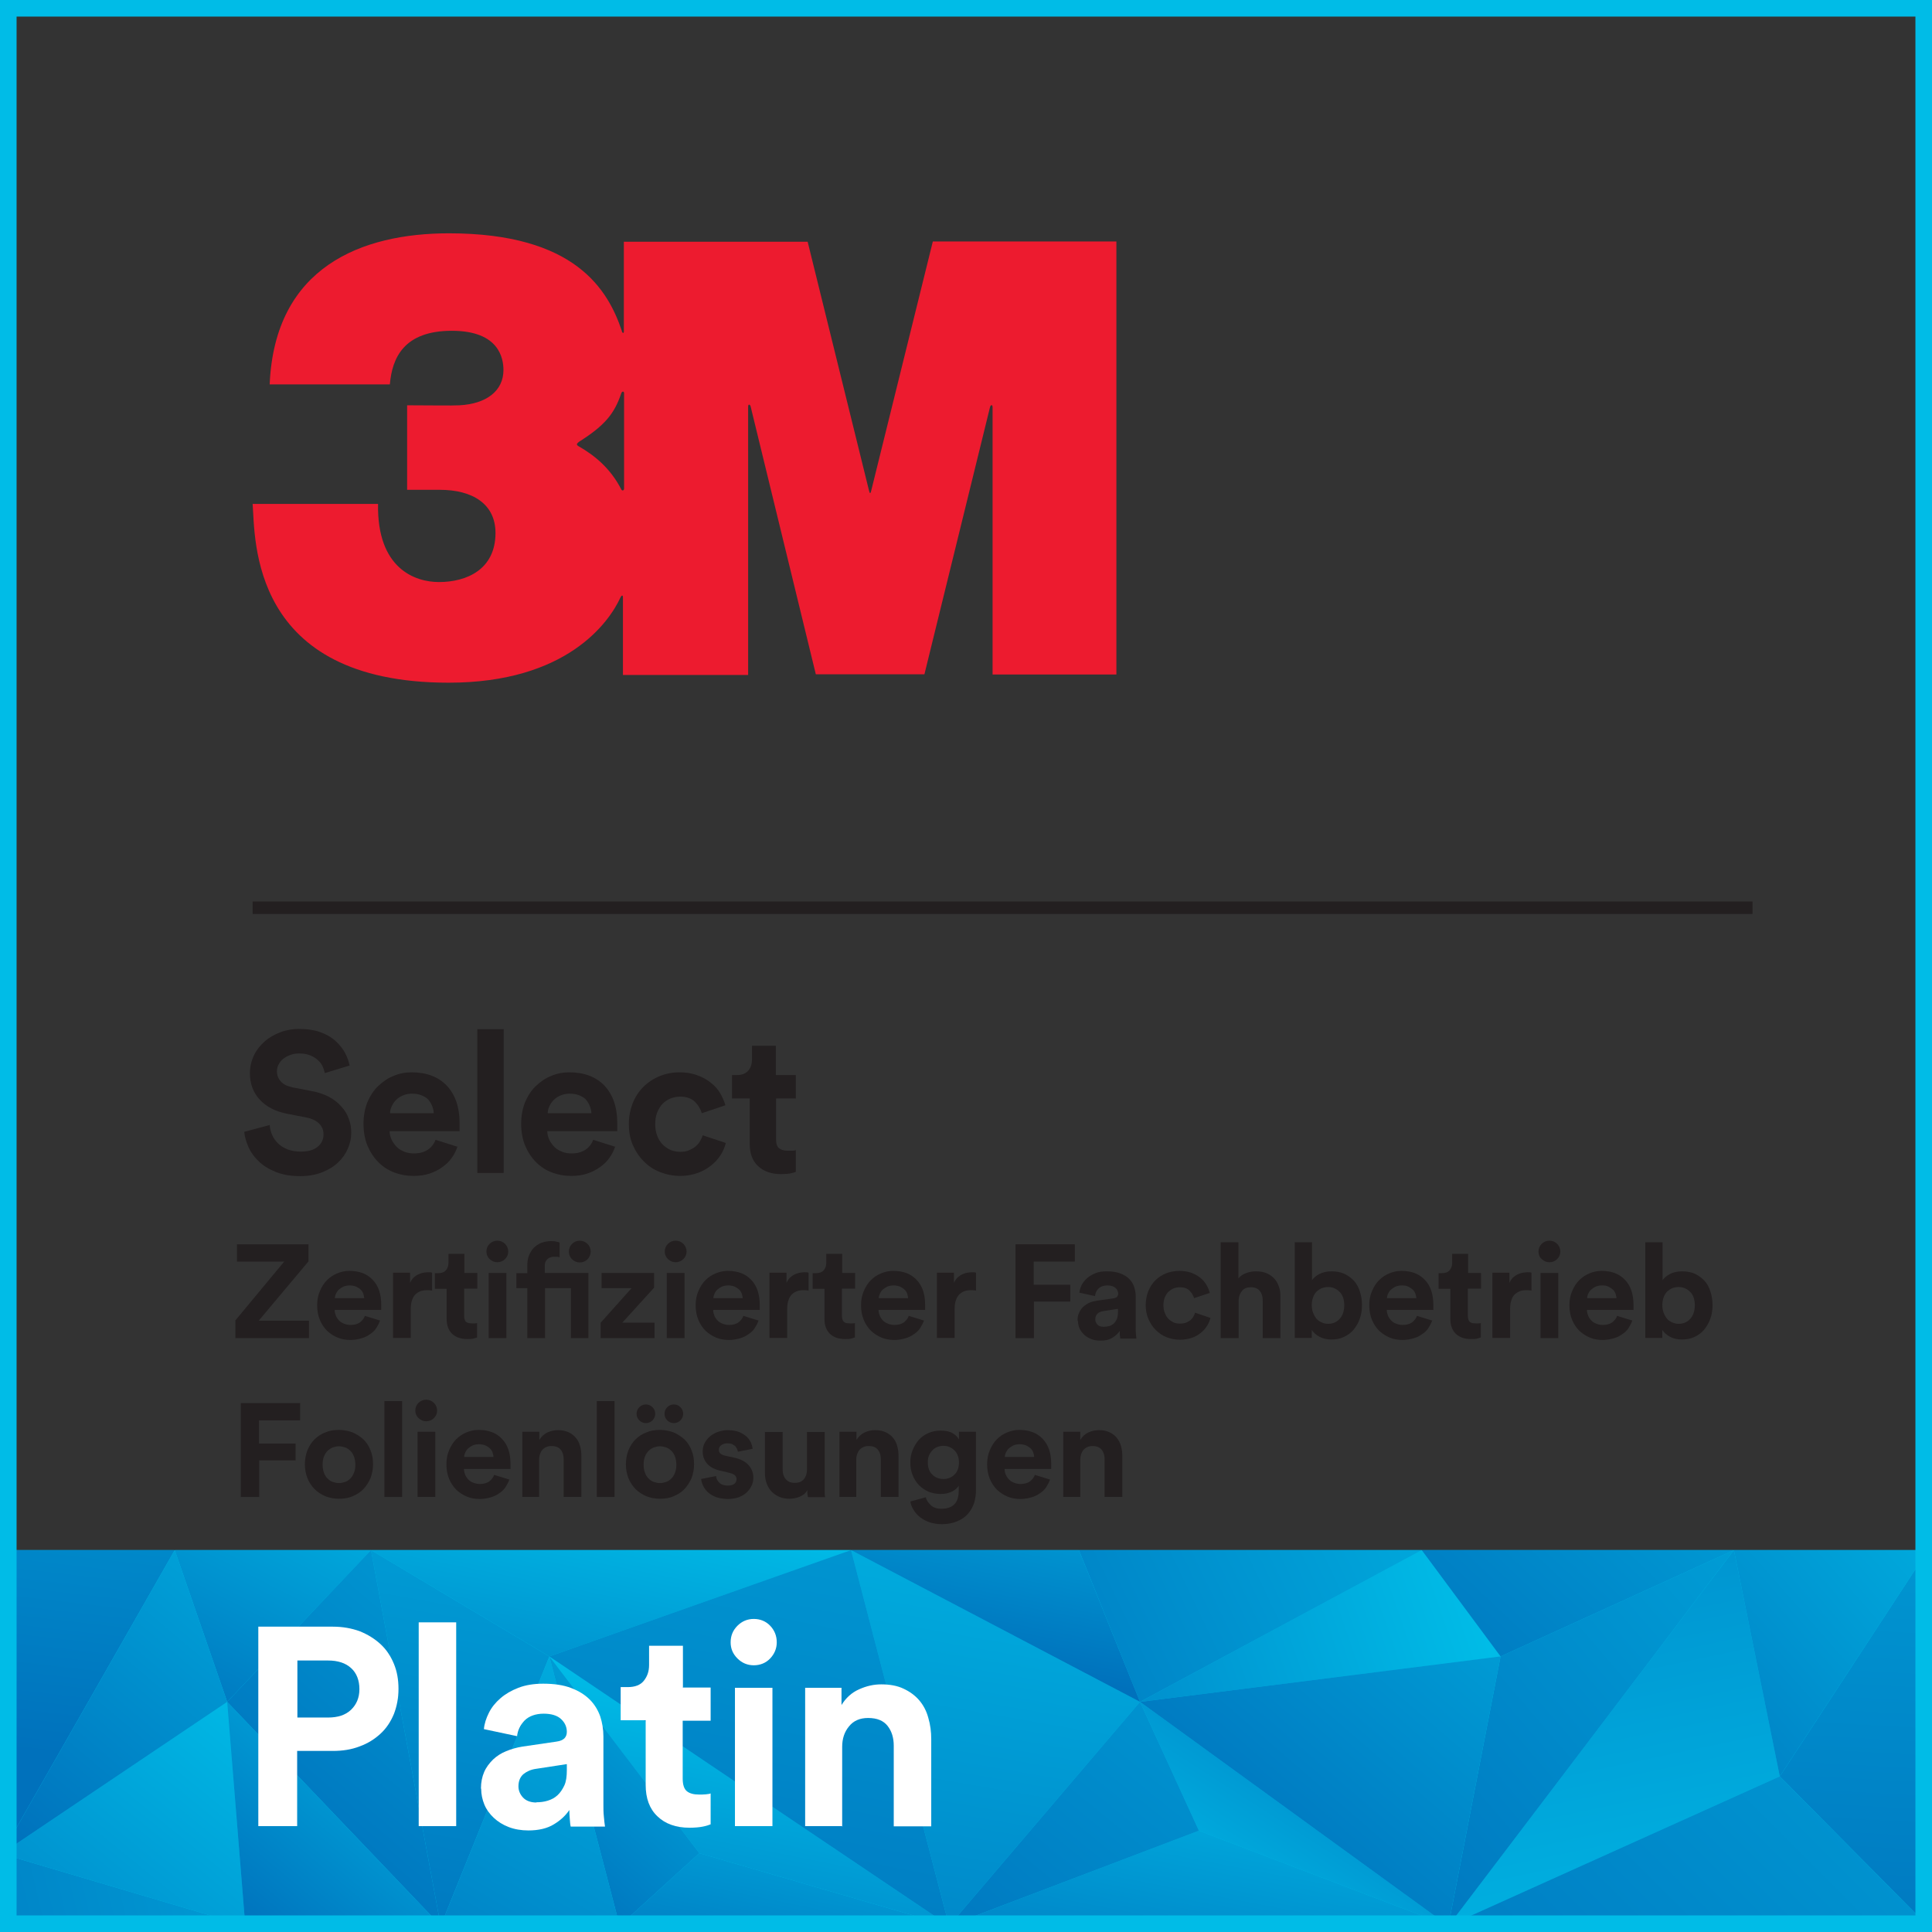 <?xml version="1.0" encoding="UTF-8"?>
<svg id="Ebene_2" xmlns="http://www.w3.org/2000/svg" xmlns:xlink="http://www.w3.org/1999/xlink" version="1.1" viewBox="0 0 85.04 85.04">
  <rect x="0" y="0" width="85.04" height="85.04" fill="#333333" stroke="none"/>
  <!-- Generator: Adobe Illustrator 29.2.1, SVG Export Plug-In . SVG Version: 2.1.0 Build 116)  -->
  <defs>
    <style>
      .st0 {
        fill: none;
      }

      .st1 {
        fill: #231f20;
      }

      .st2 {
        fill: #ed1b2f;
      }

      .st3 {
        clip-path: url(#clippath-17);
      }

      .st4 {
        clip-path: url(#clippath-19);
      }

      .st5 {
        clip-path: url(#clippath-11);
      }

      .st6 {
        clip-path: url(#clippath-16);
      }

      .st7 {
        clip-path: url(#clippath-18);
      }

      .st8 {
        clip-path: url(#clippath-10);
      }

      .st9 {
        clip-path: url(#clippath-15);
      }

      .st10 {
        clip-path: url(#clippath-13);
      }

      .st11 {
        clip-path: url(#clippath-14);
      }

      .st12 {
        clip-path: url(#clippath-12);
      }

      .st13 {
        clip-path: url(#clippath-27);
      }

      .st14 {
        clip-path: url(#clippath-26);
      }

      .st15 {
        clip-path: url(#clippath-28);
      }

      .st16 {
        clip-path: url(#clippath-20);
      }

      .st17 {
        clip-path: url(#clippath-21);
      }

      .st18 {
        clip-path: url(#clippath-22);
      }

      .st19 {
        clip-path: url(#clippath-23);
      }

      .st20 {
        clip-path: url(#clippath-24);
      }

      .st21 {
        clip-path: url(#clippath-25);
      }

      .st22 {
        clip-path: url(#clippath-1);
      }

      .st23 {
        clip-path: url(#clippath-3);
      }

      .st24 {
        clip-path: url(#clippath-4);
      }

      .st25 {
        clip-path: url(#clippath-2);
      }

      .st26 {
        clip-path: url(#clippath-7);
      }

      .st27 {
        clip-path: url(#clippath-6);
      }

      .st28 {
        clip-path: url(#clippath-9);
      }

      .st29 {
        clip-path: url(#clippath-8);
      }

      .st30 {
        clip-path: url(#clippath-5);
      }

      .st31 {
        fill: #fff;
      }

      .st32 {
        fill: url(#Unbenannter_Verlauf_2914);
      }

      .st33 {
        fill: url(#Unbenannter_Verlauf_2916);
      }

      .st34 {
        fill: url(#Unbenannter_Verlauf_2919);
      }

      .st35 {
        fill: url(#Unbenannter_Verlauf_2912);
      }

      .st36 {
        fill: url(#Unbenannter_Verlauf_2913);
      }

      .st37 {
        fill: url(#Unbenannter_Verlauf_2918);
      }

      .st38 {
        fill: url(#Unbenannter_Verlauf_2917);
      }

      .st39 {
        fill: url(#Unbenannter_Verlauf_2915);
      }

      .st40 {
        fill: url(#Unbenannter_Verlauf_2911);
      }

      .st41 {
        fill: url(#Unbenannter_Verlauf_2923);
      }

      .st42 {
        fill: url(#Unbenannter_Verlauf_2925);
      }

      .st43 {
        fill: url(#Unbenannter_Verlauf_2926);
      }

      .st44 {
        fill: url(#Unbenannter_Verlauf_2924);
      }

      .st45 {
        fill: url(#Unbenannter_Verlauf_2922);
      }

      .st46 {
        fill: url(#Unbenannter_Verlauf_2920);
      }

      .st47 {
        fill: url(#Unbenannter_Verlauf_2927);
      }

      .st48 {
        fill: url(#Unbenannter_Verlauf_2928);
      }

      .st49 {
        fill: url(#Unbenannter_Verlauf_2921);
      }

      .st50 {
        fill: url(#Unbenannter_Verlauf_2910);
      }

      .st51 {
        fill: #00bce7;
      }

      .st52 {
        fill: url(#Unbenannter_Verlauf_293);
      }

      .st53 {
        fill: url(#Unbenannter_Verlauf_292);
      }

      .st54 {
        fill: url(#Unbenannter_Verlauf_295);
      }

      .st55 {
        fill: url(#Unbenannter_Verlauf_294);
      }

      .st56 {
        fill: url(#Unbenannter_Verlauf_297);
      }

      .st57 {
        fill: url(#Unbenannter_Verlauf_296);
      }

      .st58 {
        fill: url(#Unbenannter_Verlauf_298);
      }

      .st59 {
        fill: url(#Unbenannter_Verlauf_291);
      }

      .st60 {
        fill: url(#Unbenannter_Verlauf_299);
      }

      .st61 {
        fill: url(#Unbenannter_Verlauf_29);
      }

      .st62 {
        clip-path: url(#clippath);
      }
    </style>
    <clipPath id="clippath">
      <polygon class="st0" points=".36 84.67 10.47 84.67 .36 81.68 .36 84.67"/>
    </clipPath>
    <linearGradient id="Unbenannter_Verlauf_29" data-name="Unbenannter Verlauf 29" x1="429.26" y1="504.25" x2="429.63" y2="504.25" gradientTransform="translate(-45447.82 53458.36) scale(105.85 -105.85)" gradientUnits="userSpaceOnUse">
      <stop offset="0" stop-color="#0071bc"/>
      <stop offset="1" stop-color="#00bce7"/>
    </linearGradient>
    <clipPath id="clippath-1">
      <polygon class="st0" points=".36 68.23 .36 81.09 7.69 68.23 .36 68.23"/>
    </clipPath>
    <linearGradient id="Unbenannter_Verlauf_291" data-name="Unbenannter Verlauf 29" x1="436.34" y1="505.31" x2="436.7" y2="505.31" gradientTransform="translate(-36664.37 42533.96) scale(84.03 -84.03)" xlink:href="#Unbenannter_Verlauf_29"/>
    <clipPath id="clippath-2">
      <polygon class="st0" points=".36 81.4 .36 81.68 10.47 84.67 10.79 84.67 10 74.91 .36 81.4"/>
    </clipPath>
    <linearGradient id="Unbenannter_Verlauf_292" data-name="Unbenannter Verlauf 29" x1="433.28" y1="508.91" x2="433.64" y2="508.91" gradientTransform="translate(-27947.73 32893.92) scale(64.48 -64.48)" xlink:href="#Unbenannter_Verlauf_29"/>
    <clipPath id="clippath-3">
      <polygon class="st0" points="7.69 68.23 10 74.91 16.33 68.23 7.69 68.23"/>
    </clipPath>
    <linearGradient id="Unbenannter_Verlauf_293" data-name="Unbenannter Verlauf 29" x1="435.83" y1="513.22" x2="436.19" y2="513.22" gradientTransform="translate(-18394.77 21738.97) scale(42.22 -42.22)" xlink:href="#Unbenannter_Verlauf_29"/>
    <clipPath id="clippath-4">
      <polygon class="st0" points="50.18 74.91 66.05 72.91 62.58 68.23 50.18 74.91"/>
    </clipPath>
    <linearGradient id="Unbenannter_Verlauf_294" data-name="Unbenannter Verlauf 29" x1="427.31" y1="507.05" x2="427.67" y2="507.05" gradientTransform="translate(-30752.7 36610.89) scale(72.06 -72.06)" xlink:href="#Unbenannter_Verlauf_29"/>
    <clipPath id="clippath-5">
      <polygon class="st0" points="78.34 78.19 84.68 84.59 84.68 68.51 78.34 78.19"/>
    </clipPath>
    <linearGradient id="Unbenannter_Verlauf_295" data-name="Unbenannter Verlauf 29" x1="435.45" y1="504.43" x2="435.81" y2="504.43" gradientTransform="translate(-53008.99 61564.02) scale(121.89 -121.89)" xlink:href="#Unbenannter_Verlauf_29"/>
    <clipPath id="clippath-6">
      <polygon class="st0" points="63.83 84.67 63.97 84.67 78.34 78.19 76.32 68.23 63.83 84.67"/>
    </clipPath>
    <linearGradient id="Unbenannter_Verlauf_296" data-name="Unbenannter Verlauf 29" x1="428.3" y1="495.54" x2="428.66" y2="495.54" gradientTransform="translate(-56750.96 -49063.72) rotate(90) scale(114.67 -114.67)" xlink:href="#Unbenannter_Verlauf_29"/>
    <clipPath id="clippath-7">
      <polygon class="st0" points="66.05 72.91 63.77 84.67 63.83 84.67 76.32 68.23 66.05 72.91"/>
    </clipPath>
    <linearGradient id="Unbenannter_Verlauf_297" data-name="Unbenannter Verlauf 29" x1="431.18" y1="505.16" x2="431.54" y2="505.16" gradientTransform="translate(-50871.52 59739.49) scale(118.11 -118.11)" xlink:href="#Unbenannter_Verlauf_29"/>
    <clipPath id="clippath-8">
      <polygon class="st0" points="62.58 68.23 66.05 72.91 76.32 68.23 62.58 68.23"/>
    </clipPath>
    <linearGradient id="Unbenannter_Verlauf_298" data-name="Unbenannter Verlauf 29" x1="431.33" y1="507.22" x2="431.69" y2="507.22" gradientTransform="translate(-37370.95 44086.75) scale(86.78 -86.78)" xlink:href="#Unbenannter_Verlauf_29"/>
    <clipPath id="clippath-9">
      <polygon class="st0" points="63.97 84.67 84.68 84.67 84.68 84.59 78.34 78.19 63.97 84.67"/>
    </clipPath>
    <linearGradient id="Unbenannter_Verlauf_299" data-name="Unbenannter Verlauf 29" x1="431.88" y1="504.03" x2="432.25" y2="504.03" gradientTransform="translate(-67121.07 78479.11) scale(155.54 -155.54)" xlink:href="#Unbenannter_Verlauf_29"/>
    <clipPath id="clippath-10">
      <polygon class="st0" points="76.32 68.23 78.34 78.19 84.68 68.51 84.68 68.23 76.32 68.23"/>
    </clipPath>
    <linearGradient id="Unbenannter_Verlauf_2910" data-name="Unbenannter Verlauf 29" x1="429.94" y1="509.59" x2="430.3" y2="509.59" gradientTransform="translate(-28539.07 33982.5) scale(66.54 -66.54)" xlink:href="#Unbenannter_Verlauf_29"/>
    <clipPath id="clippath-11">
      <path class="st0" d="M47.49,68.23l2.69,6.68-2.69-6.68Z"/>
    </clipPath>
    <linearGradient id="Unbenannter_Verlauf_2911" data-name="Unbenannter Verlauf 29" x1="439.92" y1="514.62" x2="440.28" y2="514.62" gradientTransform="translate(-16952.14 19951.47) scale(38.63 -38.63)" xlink:href="#Unbenannter_Verlauf_29"/>
    <clipPath id="clippath-12">
      <polygon class="st0" points="16.33 68.23 19.38 84.67 19.44 84.67 24.18 72.91 16.33 68.23"/>
    </clipPath>
    <linearGradient id="Unbenannter_Verlauf_2912" data-name="Unbenannter Verlauf 29" x1="435.49" y1="504.88" x2="435.85" y2="504.88" gradientTransform="translate(-43493 50508.33) scale(99.89 -99.89)" xlink:href="#Unbenannter_Verlauf_29"/>
    <clipPath id="clippath-13">
      <polygon class="st0" points="50.18 74.91 52.77 80.58 63.5 84.67 63.62 84.67 50.18 74.91"/>
    </clipPath>
    <linearGradient id="Unbenannter_Verlauf_2913" data-name="Unbenannter Verlauf 29" x1="431.48" y1="485.7" x2="431.84" y2="485.7" gradientTransform="translate(20764.75 -23217.96) rotate(-180) scale(47.97 -47.97)" xlink:href="#Unbenannter_Verlauf_29"/>
    <clipPath id="clippath-14">
      <polygon class="st0" points="37.46 68.23 41.75 84.67 41.86 84.67 50.18 74.91 37.46 68.23"/>
    </clipPath>
    <linearGradient id="Unbenannter_Verlauf_2914" data-name="Unbenannter Verlauf 29" x1="435.75" y1="505.66" x2="436.11" y2="505.66" gradientTransform="translate(-40870.37 47531.52) scale(93.85 -93.85)" xlink:href="#Unbenannter_Verlauf_29"/>
    <clipPath id="clippath-15">
      <polygon class="st0" points="16.33 68.23 24.18 72.91 37.46 68.23 16.33 68.23"/>
    </clipPath>
    <linearGradient id="Unbenannter_Verlauf_2915" data-name="Unbenannter Verlauf 29" x1="440.02" y1="513.22" x2="440.38" y2="513.22" gradientTransform="translate(-17460.37 20454.52) scale(39.72 -39.72)" xlink:href="#Unbenannter_Verlauf_29"/>
    <clipPath id="clippath-16">
      <polygon class="st0" points="27.38 84.67 41.44 84.67 30.78 81.57 27.38 84.67"/>
    </clipPath>
    <linearGradient id="Unbenannter_Verlauf_2916" data-name="Unbenannter Verlauf 29" x1="441.35" y1="515.73" x2="441.72" y2="515.73" gradientTransform="translate(-15378.96 18084.82) scale(34.91 -34.91)" xlink:href="#Unbenannter_Verlauf_29"/>
    <clipPath id="clippath-17">
      <polygon class="st0" points="42.03 84.67 63.5 84.67 52.77 80.58 42.03 84.67"/>
    </clipPath>
    <linearGradient id="Unbenannter_Verlauf_2917" data-name="Unbenannter Verlauf 29" x1="439.64" y1="513.76" x2="440" y2="513.76" gradientTransform="translate(-18393.87 21630.71) scale(41.94 -41.94)" xlink:href="#Unbenannter_Verlauf_29"/>
    <clipPath id="clippath-18">
      <polygon class="st0" points="24.18 72.91 30.78 81.57 41.44 84.67 41.63 84.67 24.18 72.91"/>
    </clipPath>
    <linearGradient id="Unbenannter_Verlauf_2918" data-name="Unbenannter Verlauf 29" x1="439.5" y1="512.43" x2="439.86" y2="512.43" gradientTransform="translate(-19088.37 22360.94) scale(43.48 -43.48)" xlink:href="#Unbenannter_Verlauf_29"/>
    <clipPath id="clippath-19">
      <polygon class="st0" points="47.49 68.23 50.18 74.91 62.58 68.23 47.49 68.23"/>
    </clipPath>
    <linearGradient id="Unbenannter_Verlauf_2919" data-name="Unbenannter Verlauf 29" x1="428.98" y1="506.14" x2="429.35" y2="506.14" gradientTransform="translate(-37311.15 44142.76) scale(87.07 -87.07)" xlink:href="#Unbenannter_Verlauf_29"/>
    <clipPath id="clippath-20">
      <polygon class="st0" points="37.46 68.23 50.18 74.91 47.49 68.23 37.46 68.23"/>
    </clipPath>
    <linearGradient id="Unbenannter_Verlauf_2920" data-name="Unbenannter Verlauf 29" x1="441.1" y1="516.91" x2="441.47" y2="516.91" gradientTransform="translate(-14531.87 17147.71) scale(33.04 -33.04)" xlink:href="#Unbenannter_Verlauf_29"/>
    <clipPath id="clippath-21">
      <polygon class="st0" points="24.18 72.91 41.63 84.67 41.75 84.67 37.46 68.23 24.18 72.91"/>
    </clipPath>
    <linearGradient id="Unbenannter_Verlauf_2921" data-name="Unbenannter Verlauf 29" x1="434.5" y1="503.38" x2="434.86" y2="503.38" gradientTransform="translate(-63454.87 73608.68) scale(146.08 -146.08)" xlink:href="#Unbenannter_Verlauf_29"/>
    <clipPath id="clippath-22">
      <polygon class="st0" points="24.18 72.91 27.25 84.67 27.38 84.67 30.78 81.57 24.18 72.91"/>
    </clipPath>
    <linearGradient id="Unbenannter_Verlauf_2922" data-name="Unbenannter Verlauf 29" x1="432.38" y1="514.71" x2="432.75" y2="514.71" gradientTransform="translate(-17779.82 21269.67) scale(41.17 -41.17)" xlink:href="#Unbenannter_Verlauf_29"/>
    <clipPath id="clippath-23">
      <polygon class="st0" points="10 74.91 19.31 84.67 19.38 84.67 16.33 68.23 10 74.91"/>
    </clipPath>
    <linearGradient id="Unbenannter_Verlauf_2923" data-name="Unbenannter Verlauf 29" x1="432.45" y1="507.01" x2="432.81" y2="507.01" gradientTransform="translate(-35565.04 41783.98) scale(82.26 -82.26)" xlink:href="#Unbenannter_Verlauf_29"/>
    <clipPath id="clippath-24">
      <polygon class="st0" points="10 74.91 10.79 84.67 19.31 84.67 10 74.91"/>
    </clipPath>
    <linearGradient id="Unbenannter_Verlauf_2924" data-name="Unbenannter Verlauf 29" x1="432.87" y1="514.89" x2="433.23" y2="514.89" gradientTransform="translate(-17228.69 20581.57) scale(39.82 -39.82)" xlink:href="#Unbenannter_Verlauf_29"/>
    <clipPath id="clippath-25">
      <polygon class="st0" points="50.18 74.91 63.62 84.67 63.77 84.67 66.05 72.91 50.18 74.91"/>
    </clipPath>
    <linearGradient id="Unbenannter_Verlauf_2925" data-name="Unbenannter Verlauf 29" x1="431.9" y1="508.15" x2="432.27" y2="508.15" gradientTransform="translate(-33480.95 39529.89) scale(77.64 -77.64)" xlink:href="#Unbenannter_Verlauf_29"/>
    <clipPath id="clippath-26">
      <polygon class="st0" points="19.44 84.67 27.25 84.67 24.18 72.91 19.44 84.67"/>
    </clipPath>
    <linearGradient id="Unbenannter_Verlauf_2926" data-name="Unbenannter Verlauf 29" x1="434.19" y1="508.4" x2="434.55" y2="508.4" gradientTransform="translate(-30253.19 35515.66) scale(69.7 -69.7)" xlink:href="#Unbenannter_Verlauf_29"/>
    <clipPath id="clippath-27">
      <polygon class="st0" points="41.86 84.67 42.03 84.67 52.77 80.58 50.18 74.91 41.86 84.67"/>
    </clipPath>
    <linearGradient id="Unbenannter_Verlauf_2927" data-name="Unbenannter Verlauf 29" x1="432.21" y1="505.73" x2="432.57" y2="505.73" gradientTransform="translate(-46140.93 54109.89) scale(106.84 -106.84)" xlink:href="#Unbenannter_Verlauf_29"/>
    <clipPath id="clippath-28">
      <polygon class="st0" points=".36 81.09 .36 81.4 10 74.91 7.69 68.23 .36 81.09"/>
    </clipPath>
    <linearGradient id="Unbenannter_Verlauf_2928" data-name="Unbenannter Verlauf 29" x1="432.71" y1="508.68" x2="433.07" y2="508.68" gradientTransform="translate(-28193.81 33214.75) scale(65.15 -65.15)" xlink:href="#Unbenannter_Verlauf_29"/>
  </defs>
  <rect class="st51" x=".36" y="68.23" width="84.31" height="16.45"/>
  <g class="st62">
    <rect class="st61" x=".16" y="80.61" width="10.52" height="5.13" transform="translate(-18 3.18) rotate(-12.59)"/>
  </g>
  <g class="st22">
    <rect class="st59" x="-2.81" y="70.22" width="13.67" height="8.88" transform="translate(-70.54 69.3) rotate(-82.8)"/>
  </g>
  <g class="st25">
    <rect class="st53" x="-1.49" y="72.67" width="14.13" height="14.24" transform="translate(-60.24 34.34) rotate(-51.37)"/>
  </g>
  <g class="st23">
    <rect class="st52" x="7.07" y="66.21" width="9.88" height="10.73" transform="translate(-57.17 49.66) rotate(-62.9)"/>
  </g>
  <g class="st24">
    <rect class="st55" x="49.53" y="65.92" width="17.16" height="11.3" transform="translate(-19.43 21.71) rotate(-18.19)"/>
  </g>
  <g class="st30">
    <rect class="st54" x="73.33" y="73.02" width="16.35" height="7.05" transform="translate(1.34 154.5) rotate(-87.4)"/>
  </g>
  <g class="st27">
    <rect class="st57" x="62.31" y="66.93" width="17.55" height="19.05" transform="translate(-14.01 15.99) rotate(-11.69)"/>
  </g>
  <g class="st26">
    <rect class="st56" x="59.91" y="66.14" width="20.28" height="20.63" transform="translate(-33.04 65.31) rotate(-41.34)"/>
  </g>
  <g class="st29">
    <rect class="st58" x="63.04" y="63.96" width="12.81" height="13.22" transform="translate(-29.53 72.91) rotate(-46.82)"/>
  </g>
  <g class="st28">
    <rect class="st60" x="64.87" y="71.66" width="18.9" height="19.54" transform="translate(-35.92 79.9) rotate(-46.81)"/>
  </g>
  <g class="st8">
    <rect class="st50" x="74.07" y="66.71" width="12.85" height="13" transform="translate(-28.3 71.4) rotate(-41.34)"/>
  </g>
  <g class="st5">
    <rect class="st40" x="45.3" y="69.62" width="7.07" height="3.9" transform="translate(-30.65 106.07) rotate(-79.15)"/>
  </g>
  <g class="st12">
    <rect class="st35" x="11.44" y="71.05" width="17.63" height="10.8" transform="translate(-58.65 81.95) rotate(-79.15)"/>
  </g>
  <g class="st10">
    <rect class="st36" x="49.18" y="71.5" width="15.45" height="16.58" transform="translate(-40.96 85) rotate(-57.55)"/>
  </g>
  <g class="st11">
    <rect class="st32" x="34.55" y="68.66" width="18.55" height="15.59" transform="translate(-39.51 105.1) rotate(-79.15)"/>
  </g>
  <g class="st9">
    <rect class="st39" x="22.61" y="59.75" width="8.57" height="21.63" transform="translate(-47.48 83.7) rotate(-79.15)"/>
  </g>
  <g class="st6">
    <rect class="st33" x="31.51" y="75.92" width="5.8" height="14.4" transform="translate(-53.85 100.56) rotate(-78.69)"/>
  </g>
  <g class="st3">
    <rect class="st38" x="48.65" y="71.7" width="8.23" height="21.86" transform="translate(-38.61 118.16) rotate(-78.69)"/>
  </g>
  <g class="st7">
    <rect class="st37" x="25.42" y="69.08" width="14.96" height="19.43" transform="translate(-50.81 95.6) rotate(-78.69)"/>
  </g>
  <g class="st4">
    <rect class="st34" x="46.79" y="65.29" width="16.49" height="12.57" transform="translate(-25.61 30.98) rotate(-25.72)"/>
  </g>
  <g class="st16">
    <rect class="st46" x="39.34" y="64.69" width="8.96" height="13.75" transform="translate(-34.72 101.14) rotate(-79.15)"/>
  </g>
  <g class="st17">
    <rect class="st49" x="23.23" y="66.27" width="19.46" height="20.36" transform="translate(-48.33 94.44) rotate(-79.15)"/>
  </g>
  <g class="st18">
    <rect class="st45" x="20.85" y="72.47" width="13.25" height="12.65" transform="translate(-50.39 48.81) rotate(-49.71)"/>
  </g>
  <g class="st19">
    <rect class="st41" x="5.39" y="67.56" width="18.61" height="17.79" transform="translate(-53.13 38.23) rotate(-49.71)"/>
  </g>
  <g class="st20">
    <rect class="st44" x="7.92" y="73.09" width="13.46" height="13.41" transform="translate(-55.69 39.38) rotate(-49.71)"/>
  </g>
  <g class="st21">
    <rect class="st42" x="48.5" y="68.94" width="19.23" height="19.71" transform="translate(-39.57 72.18) rotate(-49.71)"/>
  </g>
  <g class="st14">
    <rect class="st43" x="16.3" y="72.48" width="14.09" height="12.62" transform="translate(-56.64 59.93) rotate(-60.23)"/>
  </g>
  <g class="st13">
    <rect class="st47" x="40.06" y="72.48" width="14.5" height="14.63" transform="translate(-44.15 64.29) rotate(-49.71)"/>
  </g>
  <g class="st15">
    <rect class="st48" x="-2.95" y="66.88" width="16.28" height="15.87" transform="translate(-55.24 30.39) rotate(-49.71)"/>
  </g>
  <path class="st51" d="M85.04,85.04H0V0h85.04v85.04ZM.73,84.31h83.58V.73H.73v83.58Z"/>
  <path class="st2" d="M32.93,17.94h0v1.91h-5.46v-2.54c0-.1-.1-.1-.13.02-.3.87-.69,1.38-1.86,2.12-.11.09-.12.13,0,.2.72.41,1.39.98,1.85,1.86.05.13.15.08.14-.02v-1.64h5.46v9.86h-5.51v-3.41c0-.12-.06-.11-.11,0-.5,1.09-2.36,3.75-7.56,3.75-8.78,0-8.51-6.35-8.63-7.87h5.52c-.05,2.85,1.63,3.44,2.68,3.44,1.23,0,2.49-.56,2.49-2.16,0-1.27-1-1.9-2.45-1.9-.21,0-.88,0-1.44,0v-3.72c1.1,0,1.94.02,2.3,0,1.18-.06,1.94-.63,1.94-1.55,0-.48-.16-1.73-2.27-1.73s-2.63,1.19-2.73,2.36h-5.29c.22-5.18,4.06-6.65,7.89-6.65,5.57,0,7,2.49,7.61,4.29v.02c.05.13.1.07.09-.02v-3.92h8.09s2.71,10.99,2.71,10.99c.02.09.06.1.08,0l2.72-11h8.08v19.06h-5.45s0-11.76,0-11.76c0-.12-.07-.13-.11-.02l-2.89,11.77h-4.78l-2.87-11.79c-.03-.1-.11-.12-.11.02"/>
  <g>
    <path class="st1" d="M14.3,47.24c-.02-.09-.05-.18-.09-.28-.04-.1-.11-.2-.2-.28-.09-.09-.2-.16-.34-.22s-.3-.09-.5-.09c-.15,0-.28.02-.4.07-.12.04-.22.1-.31.17s-.15.16-.2.25-.07.19-.07.3c0,.17.06.32.17.44.11.13.28.21.51.26l.87.17c.28.05.53.14.74.25.22.12.4.26.54.42.15.16.26.34.33.54.08.2.11.41.11.62,0,.24-.05.47-.15.7s-.24.43-.43.61c-.19.18-.42.32-.7.43-.28.11-.6.17-.96.17-.41,0-.77-.06-1.07-.18-.3-.12-.55-.27-.75-.46-.2-.19-.35-.39-.46-.63-.1-.23-.17-.46-.19-.68l1.12-.3c.01.15.05.3.11.44s.15.26.26.37c.11.11.25.19.41.26.16.06.36.1.58.1.33,0,.58-.07.75-.21.17-.14.26-.32.26-.55,0-.18-.06-.34-.19-.47s-.31-.22-.56-.27l-.87-.17c-.5-.1-.89-.3-1.18-.61s-.44-.7-.44-1.17c0-.27.06-.53.17-.77.11-.24.27-.44.47-.62.2-.18.43-.31.69-.41.26-.1.54-.15.83-.15.37,0,.69.05.96.15.27.1.49.23.66.39.17.16.31.33.41.52.1.19.16.37.2.55l-1.08.33Z"/>
    <path class="st1" d="M20.14,50.46c-.06.18-.14.35-.26.51-.11.16-.25.29-.42.41s-.35.21-.56.28c-.21.07-.45.1-.7.1-.3,0-.58-.05-.84-.15-.27-.1-.5-.25-.7-.45-.2-.2-.36-.44-.48-.72-.12-.29-.18-.61-.18-.98,0-.34.06-.66.17-.94.12-.28.27-.52.47-.71s.42-.35.68-.45c.25-.11.52-.16.79-.16.67,0,1.19.2,1.56.59.37.4.56.94.56,1.64,0,.08,0,.16,0,.23s0,.12,0,.13h-3.08c0,.15.04.28.1.4.06.12.14.22.23.31s.21.15.33.2c.13.05.26.07.41.07.26,0,.46-.06.62-.17.16-.11.27-.26.33-.43l.98.31ZM19.09,48.99c0-.1-.03-.21-.07-.31s-.1-.2-.17-.28-.18-.14-.3-.19c-.12-.05-.26-.07-.42-.07-.15,0-.29.03-.4.08-.12.05-.22.12-.3.2-.08.08-.14.17-.19.28s-.07.2-.07.3h1.92Z"/>
    <path class="st1" d="M21.01,51.63v-6.33h1.16v6.33h-1.16Z"/>
    <path class="st1" d="M27.08,50.46c-.06.18-.14.35-.26.51-.11.16-.25.29-.42.41s-.35.21-.56.28c-.21.07-.45.1-.7.1-.3,0-.58-.05-.84-.15-.27-.1-.5-.25-.7-.45-.2-.2-.36-.44-.48-.72-.12-.29-.18-.61-.18-.98,0-.34.06-.66.17-.94.12-.28.27-.52.47-.71s.42-.35.68-.45c.25-.11.52-.16.79-.16.67,0,1.19.2,1.56.59.37.4.56.94.56,1.64,0,.08,0,.16,0,.23s0,.12,0,.13h-3.08c0,.15.04.28.1.4.06.12.14.22.23.31s.21.15.33.2c.13.05.26.07.41.07.26,0,.46-.06.62-.17.16-.11.27-.26.33-.43l.98.31ZM26.03,48.99c0-.1-.03-.21-.07-.31s-.1-.2-.17-.28-.18-.14-.3-.19c-.12-.05-.26-.07-.42-.07-.15,0-.29.03-.4.08-.12.05-.22.12-.3.2-.08.08-.14.17-.19.28s-.07.2-.07.3h1.92Z"/>
    <path class="st1" d="M29.94,48.27c-.15,0-.29.03-.42.08s-.25.13-.35.23c-.1.1-.18.23-.24.38-.06.15-.09.32-.09.52s.03.36.09.52c.06.15.14.28.24.38.1.1.22.18.35.24.13.05.27.08.42.08s.28-.02.39-.07.21-.1.29-.17c.08-.07.15-.15.2-.24.05-.09.09-.17.11-.25l1.02.34c-.05.18-.12.36-.23.53-.11.17-.25.33-.42.46-.17.14-.37.25-.59.33-.23.08-.48.13-.77.13-.31,0-.61-.06-.89-.17-.28-.11-.52-.27-.72-.48-.2-.2-.36-.44-.48-.72-.12-.28-.17-.58-.17-.91s.06-.64.17-.92c.11-.28.27-.52.47-.72.2-.2.44-.36.71-.47.27-.11.56-.17.88-.17.29,0,.55.04.78.13.23.08.43.19.6.33.17.13.31.29.41.46.1.18.18.35.23.53l-1.04.35c-.05-.18-.15-.35-.3-.5-.15-.15-.37-.23-.65-.23Z"/>
    <path class="st1" d="M34.16,47.32h.87v1.03h-.87v1.8c0,.19.04.32.13.39s.21.11.38.11c.07,0,.14,0,.21,0,.07,0,.12-.01.15-.03v.96c-.05.02-.13.05-.24.07-.11.02-.25.03-.42.03-.42,0-.75-.12-1-.35s-.37-.56-.37-.98v-2h-.78v-1.03h.22c.23,0,.39-.07.5-.2.11-.13.16-.29.16-.49v-.6h1.05v1.29Z"/>
  </g>
  <g>
    <path class="st1" d="M10.36,58.9v-.78l2.15-2.59h-2.08v-.76h3.15v.75l-2.19,2.61h2.21v.77h-3.25Z"/>
    <path class="st1" d="M16.73,58.12c-.04.12-.1.23-.17.34s-.17.2-.28.27c-.11.08-.23.14-.38.18-.14.04-.3.07-.47.07-.2,0-.39-.03-.56-.1s-.33-.17-.47-.3c-.13-.13-.24-.29-.32-.48-.08-.19-.12-.41-.12-.65,0-.23.04-.44.12-.62.08-.19.18-.35.31-.48.13-.13.28-.23.45-.3.17-.07.34-.11.53-.11.45,0,.79.13,1.04.4.25.26.37.63.37,1.09,0,.05,0,.11,0,.15,0,.05,0,.08,0,.08h-2.05c0,.1.03.19.06.27.04.08.09.15.15.21.06.06.14.1.22.13.08.03.17.05.27.05.17,0,.31-.04.41-.11.1-.08.18-.17.22-.29l.65.2ZM16.03,57.15c0-.07-.02-.14-.04-.21-.03-.07-.06-.13-.12-.18-.05-.05-.12-.09-.2-.13-.08-.03-.17-.05-.28-.05-.1,0-.19.02-.27.05-.08.04-.14.08-.2.13s-.1.12-.13.18c-.03.07-.05.14-.05.2h1.28Z"/>
    <path class="st1" d="M19.03,56.81c-.08-.02-.16-.02-.23-.02-.1,0-.2.01-.28.04-.09.03-.16.08-.23.14-.06.06-.12.15-.15.25-.04.1-.06.24-.06.39v1.28h-.78v-2.87h.75v.45c.04-.1.1-.18.16-.24.07-.06.14-.11.21-.14s.15-.06.22-.07c.08-.01.14-.02.2-.02.07,0,.13,0,.18.02v.78Z"/>
    <path class="st1" d="M20.43,56.03h.58v.69h-.58v1.2c0,.12.03.21.08.26.06.05.14.07.25.07.05,0,.09,0,.14,0s.08,0,.1-.02v.64s-.09.03-.16.05-.16.02-.28.02c-.28,0-.5-.08-.66-.23-.16-.16-.24-.37-.24-.65v-1.33h-.52v-.69h.15c.15,0,.26-.04.34-.13.07-.09.11-.19.11-.32v-.4h.7v.86Z"/>
    <path class="st1" d="M21.41,55.09c0-.14.05-.25.14-.34.09-.09.21-.14.34-.14s.25.05.34.14c.09.09.14.21.14.34,0,.13-.05.24-.14.33-.09.09-.21.14-.34.14s-.24-.05-.34-.14c-.09-.09-.14-.2-.14-.33ZM21.51,58.9v-2.87h.78v2.87h-.78Z"/>
    <path class="st1" d="M23.99,56.7v2.2h-.78v-2.2h-.48v-.66h.48v-.33c0-.16.02-.31.07-.44.05-.13.12-.24.21-.34.09-.09.2-.17.33-.22s.27-.08.43-.08c.08,0,.16,0,.23.02.07.01.12.03.15.04v.65s-.05-.01-.09-.02c-.04,0-.09,0-.16,0-.04,0-.09,0-.13.02-.05.01-.09.03-.13.06s-.07.07-.1.12-.04.12-.04.2v.31h1.92v2.87h-.77v-2.2h-1.15ZM25.04,55.09c0-.14.05-.25.14-.34.09-.09.21-.14.34-.14s.24.05.34.14c.09.09.14.21.14.34s-.05.24-.14.34c-.09.09-.21.14-.34.14s-.24-.05-.34-.14c-.09-.09-.14-.2-.14-.34Z"/>
    <path class="st1" d="M26.44,58.9v-.68l1.36-1.52h-1.32v-.67h2.31v.65l-1.4,1.54h1.42v.68h-2.37Z"/>
    <path class="st1" d="M29.26,55.09c0-.14.05-.25.14-.34.09-.09.21-.14.34-.14s.25.05.34.14c.09.09.14.21.14.34,0,.13-.05.24-.14.33-.09.09-.21.14-.34.14s-.24-.05-.34-.14c-.09-.09-.14-.2-.14-.33ZM29.35,58.9v-2.87h.78v2.87h-.78Z"/>
    <path class="st1" d="M33.39,58.12c-.04.12-.1.23-.17.34s-.17.2-.28.27c-.11.08-.23.14-.38.18-.14.04-.3.07-.47.07-.2,0-.39-.03-.56-.1s-.33-.17-.47-.3c-.13-.13-.24-.29-.32-.48-.08-.19-.12-.41-.12-.65,0-.23.04-.44.12-.62.08-.19.18-.35.31-.48.13-.13.28-.23.45-.3.17-.07.34-.11.53-.11.45,0,.79.13,1.04.4.25.26.37.63.37,1.09,0,.05,0,.11,0,.15,0,.05,0,.08,0,.08h-2.05c0,.1.03.19.06.27.04.08.09.15.15.21.06.06.14.1.22.13.08.03.17.05.27.05.17,0,.31-.04.41-.11.1-.08.18-.17.22-.29l.65.2ZM32.69,57.15c0-.07-.02-.14-.04-.21-.03-.07-.06-.13-.12-.18-.05-.05-.12-.09-.2-.13-.08-.03-.17-.05-.28-.05-.1,0-.19.02-.27.05-.08.04-.14.08-.2.13s-.1.12-.13.18c-.03.07-.05.14-.05.2h1.28Z"/>
    <path class="st1" d="M35.6,56.81c-.08-.02-.16-.02-.23-.02-.1,0-.2.01-.28.04-.09.03-.16.08-.23.14-.06.06-.12.15-.15.25-.04.1-.06.24-.06.39v1.28h-.78v-2.87h.75v.45c.04-.1.1-.18.16-.24.07-.06.14-.11.21-.14s.15-.06.22-.07c.08-.01.14-.02.2-.02.07,0,.13,0,.18.02v.78Z"/>
    <path class="st1" d="M37.06,56.03h.58v.69h-.58v1.2c0,.12.03.21.08.26.06.05.14.07.25.07.05,0,.09,0,.14,0s.08,0,.1-.02v.64s-.09.03-.16.05-.16.02-.28.02c-.28,0-.5-.08-.66-.23-.16-.16-.24-.37-.24-.65v-1.33h-.52v-.69h.15c.15,0,.26-.04.34-.13.07-.09.11-.19.11-.32v-.4h.7v.86Z"/>
    <path class="st1" d="M40.67,58.12c-.04.12-.1.23-.17.34s-.17.2-.28.27c-.11.08-.23.14-.38.18-.14.04-.3.07-.47.07-.2,0-.39-.03-.56-.1s-.33-.17-.47-.3c-.13-.13-.24-.29-.32-.48-.08-.19-.12-.41-.12-.65,0-.23.04-.44.12-.62.08-.19.18-.35.31-.48.13-.13.28-.23.45-.3.17-.07.34-.11.53-.11.45,0,.79.13,1.04.4.25.26.37.63.37,1.09,0,.05,0,.11,0,.15,0,.05,0,.08,0,.08h-2.05c0,.1.03.19.06.27.04.08.09.15.15.21.06.06.14.1.22.13.08.03.17.05.27.05.17,0,.31-.04.41-.11.1-.08.18-.17.22-.29l.65.2ZM39.97,57.15c0-.07-.02-.14-.04-.21-.03-.07-.06-.13-.12-.18-.05-.05-.12-.09-.2-.13-.08-.03-.17-.05-.28-.05-.1,0-.19.02-.27.05-.08.04-.14.08-.2.13s-.1.12-.13.18c-.03.07-.05.14-.05.2h1.28Z"/>
    <path class="st1" d="M42.97,56.81c-.08-.02-.16-.02-.23-.02-.1,0-.2.01-.28.04-.09.03-.16.08-.23.14-.06.06-.12.15-.15.25-.04.1-.06.24-.06.39v1.28h-.78v-2.87h.75v.45c.04-.1.1-.18.16-.24.07-.06.14-.11.21-.14s.15-.06.22-.07c.08-.01.14-.02.2-.02.07,0,.13,0,.18.02v.78Z"/>
    <path class="st1" d="M44.7,58.9v-4.13h2.61v.76h-1.81v1.02h1.61v.74h-1.6v1.61h-.81Z"/>
    <path class="st1" d="M47.43,58.12c0-.13.02-.24.07-.34.04-.1.11-.19.18-.26.08-.07.17-.13.27-.18.1-.04.21-.07.34-.09l.71-.1c.08-.01.14-.04.17-.07.03-.04.05-.08.05-.13,0-.1-.04-.19-.12-.26-.08-.07-.2-.11-.36-.11s-.3.05-.39.14c-.09.09-.14.2-.15.33l-.69-.15c.01-.11.05-.23.1-.34.06-.11.14-.21.24-.3.1-.09.23-.16.37-.22s.32-.08.51-.08c.23,0,.42.03.58.09.16.06.29.14.39.24.1.1.17.21.22.35.04.13.07.27.07.41v1.41c0,.08,0,.16.01.25,0,.09.02.16.02.21h-.71s-.01-.09-.02-.16c0-.07,0-.13,0-.18-.07.11-.18.21-.32.3-.14.09-.31.13-.53.13-.15,0-.29-.02-.41-.07-.12-.05-.23-.11-.31-.19s-.15-.17-.2-.27c-.04-.1-.07-.21-.07-.32ZM48.58,58.4c.08,0,.16-.01.24-.03s.14-.06.2-.11c.06-.05.1-.12.14-.2.03-.08.05-.19.05-.32v-.13l-.65.1c-.1.02-.19.05-.25.11s-.1.14-.1.25c0,.09.03.16.09.23s.16.1.28.1Z"/>
    <path class="st1" d="M51.94,56.66c-.1,0-.2.02-.28.05s-.16.09-.23.15c-.07.07-.12.15-.16.25-.04.1-.06.22-.06.34s.02.24.06.34c.04.1.09.19.16.26s.15.12.23.16c.09.04.18.05.28.05s.18-.01.26-.04.14-.07.2-.11c.05-.05.1-.1.13-.16.03-.06.06-.11.07-.17l.68.23c-.03.12-.08.24-.15.35-.07.11-.16.22-.28.31-.11.09-.24.17-.4.22s-.32.08-.51.08c-.21,0-.41-.04-.59-.11s-.34-.18-.48-.32-.24-.3-.32-.48c-.08-.18-.12-.39-.12-.61s.04-.43.11-.61c.08-.19.18-.35.31-.48.13-.13.29-.24.47-.31s.38-.11.59-.11c.19,0,.37.03.52.08.15.06.29.13.4.22.11.09.2.19.27.31.07.12.12.24.15.36l-.69.23c-.04-.12-.1-.23-.2-.33-.1-.1-.24-.15-.43-.15Z"/>
    <path class="st1" d="M54.51,58.9h-.78v-4.22h.78v1.59c.09-.11.21-.19.36-.24.14-.05.28-.07.42-.07.18,0,.34.03.48.09.13.06.24.14.33.24.09.1.15.22.2.36s.06.29.06.44v1.81h-.78v-1.67c0-.16-.04-.3-.13-.41s-.22-.16-.4-.16c-.16,0-.29.05-.38.16-.09.11-.14.24-.15.4v1.68Z"/>
    <path class="st1" d="M56.99,58.9v-4.22h.76v1.67c.07-.1.17-.19.32-.27.15-.08.33-.12.55-.12s.4.04.56.11c.16.08.3.18.42.31s.2.29.26.48c.06.18.09.38.09.59s-.03.42-.1.6c-.06.18-.16.34-.27.48-.12.14-.26.24-.43.32s-.35.11-.55.11-.37-.04-.52-.12c-.15-.08-.26-.18-.34-.3v.35h-.75ZM59.17,57.46c0-.26-.07-.47-.21-.6-.14-.14-.31-.21-.5-.21-.1,0-.19.02-.28.05-.09.04-.16.09-.23.15-.06.07-.12.15-.15.25-.04.1-.06.22-.06.35s.02.24.06.34c.04.1.09.19.15.26.06.07.14.12.23.16.09.04.18.06.28.06.2,0,.37-.07.5-.21s.21-.34.21-.61Z"/>
    <path class="st1" d="M63.04,58.12c-.04.12-.1.23-.17.34s-.17.2-.28.27c-.11.08-.23.14-.38.18-.14.04-.3.07-.47.07-.2,0-.39-.03-.56-.1s-.33-.17-.47-.3c-.13-.13-.24-.29-.32-.48s-.12-.41-.12-.65c0-.23.04-.44.12-.62.08-.19.18-.35.31-.48.13-.13.28-.23.45-.3.17-.07.34-.11.53-.11.45,0,.79.13,1.04.4.25.26.37.63.37,1.09,0,.05,0,.11,0,.15,0,.05,0,.08,0,.08h-2.05c0,.1.03.19.06.27.04.08.09.15.15.21.06.06.14.1.22.13s.17.05.27.05c.17,0,.31-.04.41-.11.1-.08.18-.17.22-.29l.65.2ZM62.34,57.15c0-.07-.02-.14-.04-.21-.03-.07-.06-.13-.12-.18s-.12-.09-.2-.13-.17-.05-.28-.05c-.1,0-.19.02-.27.05-.08.04-.14.08-.2.13s-.1.12-.13.18-.05.14-.05.2h1.28Z"/>
    <path class="st1" d="M64.61,56.03h.58v.69h-.58v1.2c0,.12.03.21.08.26.06.05.14.07.25.07.05,0,.09,0,.14,0s.08,0,.1-.02v.64s-.09.03-.16.05-.16.02-.28.02c-.28,0-.5-.08-.66-.23-.16-.16-.24-.37-.24-.65v-1.33h-.52v-.69h.15c.15,0,.26-.04.34-.13.07-.09.11-.19.11-.32v-.4h.7v.86Z"/>
    <path class="st1" d="M67.42,56.81c-.08-.02-.16-.02-.23-.02-.1,0-.2.01-.28.04s-.16.08-.23.14-.12.15-.15.25c-.04.1-.06.24-.06.39v1.28h-.78v-2.87h.75v.45c.04-.1.1-.18.16-.24.07-.06.14-.11.21-.14.07-.03.15-.06.22-.07.08-.01.14-.02.2-.02.07,0,.13,0,.18.02v.78Z"/>
    <path class="st1" d="M67.72,55.09c0-.14.05-.25.14-.34.09-.09.21-.14.34-.14s.25.05.34.14c.09.09.14.21.14.34,0,.13-.05.24-.14.33-.09.09-.2.14-.34.14s-.24-.05-.34-.14-.14-.2-.14-.33ZM67.81,58.9v-2.87h.78v2.87h-.78Z"/>
    <path class="st1" d="M71.85,58.12c-.04.12-.1.23-.17.34s-.17.2-.28.27c-.11.08-.23.14-.38.18-.14.04-.3.07-.47.07-.2,0-.39-.03-.56-.1s-.33-.17-.47-.3c-.13-.13-.24-.29-.32-.48s-.12-.41-.12-.65c0-.23.04-.44.12-.62.08-.19.18-.35.31-.48.13-.13.28-.23.45-.3.17-.07.34-.11.53-.11.45,0,.79.13,1.04.4.25.26.37.63.37,1.09,0,.05,0,.11,0,.15,0,.05,0,.08,0,.08h-2.05c0,.1.03.19.06.27.04.08.09.15.15.21.06.06.14.1.22.13s.17.05.27.05c.17,0,.31-.04.41-.11.1-.08.18-.17.22-.29l.65.2ZM71.15,57.15c0-.07-.02-.14-.04-.21-.03-.07-.06-.13-.12-.18s-.12-.09-.2-.13-.17-.05-.28-.05c-.1,0-.19.02-.27.05-.08.04-.14.08-.2.13s-.1.12-.13.18-.05.14-.05.2h1.28Z"/>
    <path class="st1" d="M72.42,58.9v-4.22h.76v1.67c.07-.1.17-.19.32-.27.15-.08.33-.12.55-.12s.4.04.56.11c.16.08.3.18.42.31s.2.29.26.48c.06.18.09.38.09.59s-.03.42-.1.6c-.06.18-.16.34-.27.48-.12.14-.26.24-.43.32s-.35.11-.55.11-.37-.04-.52-.12c-.15-.08-.26-.18-.34-.3v.35h-.75ZM74.6,57.46c0-.26-.07-.47-.21-.6-.14-.14-.31-.21-.5-.21-.1,0-.19.02-.28.05-.09.04-.16.09-.23.15-.06.07-.12.15-.15.25-.04.1-.06.22-.06.35s.02.24.06.34c.04.1.09.19.15.26.06.07.14.12.23.16.09.04.18.06.28.06.2,0,.37-.07.5-.21s.21-.34.21-.61Z"/>
    <path class="st1" d="M10.6,65.89v-4.13h2.61v.76h-1.81v1.02h1.61v.74h-1.6v1.61h-.81Z"/>
    <path class="st1" d="M14.92,62.94c.21,0,.41.04.6.11.18.08.34.18.48.31.13.13.24.29.31.48.08.19.11.39.11.61s-.04.42-.11.61c-.08.18-.18.34-.31.48-.13.14-.29.24-.48.32-.18.08-.38.11-.6.11s-.41-.04-.6-.11c-.18-.08-.34-.18-.48-.32-.13-.14-.24-.3-.31-.48s-.11-.39-.11-.61.04-.43.11-.61c.08-.19.18-.35.31-.48.13-.13.29-.24.48-.31.18-.08.38-.11.6-.11ZM14.92,65.28c.09,0,.18-.02.27-.05.09-.03.17-.09.23-.15.07-.07.12-.15.16-.25.04-.1.06-.22.06-.36s-.02-.25-.06-.36c-.04-.1-.09-.19-.16-.25-.07-.07-.14-.12-.23-.15-.09-.03-.18-.05-.27-.05s-.18.02-.27.05c-.09.04-.17.09-.23.15-.07.07-.12.15-.16.25-.04.1-.06.22-.06.36s.02.25.06.36c.04.1.09.19.16.25.07.07.14.12.23.15s.18.05.27.05Z"/>
    <path class="st1" d="M16.92,65.89v-4.22h.78v4.22h-.78Z"/>
    <path class="st1" d="M18.28,62.09c0-.14.05-.25.14-.34.09-.09.21-.14.34-.14s.25.05.34.14c.09.09.14.21.14.34,0,.13-.05.24-.14.33-.09.09-.21.14-.34.14s-.24-.05-.34-.14c-.09-.09-.14-.2-.14-.33ZM18.38,65.89v-2.87h.78v2.87h-.78Z"/>
    <path class="st1" d="M22.42,65.12c-.04.12-.1.23-.17.34s-.17.2-.28.27c-.11.08-.23.14-.38.18-.14.04-.3.07-.47.07-.2,0-.39-.03-.56-.1s-.33-.17-.47-.3c-.13-.13-.24-.29-.32-.48-.08-.19-.12-.41-.12-.65,0-.23.04-.44.12-.62.08-.19.18-.35.31-.48.13-.13.28-.23.45-.3.17-.07.34-.11.53-.11.45,0,.79.13,1.04.4.25.26.37.63.37,1.09,0,.05,0,.11,0,.15,0,.05,0,.08,0,.08h-2.05c0,.1.03.19.06.27.04.08.09.15.15.21.06.06.14.1.22.13.08.03.17.05.27.05.17,0,.31-.04.41-.11.1-.08.18-.17.22-.29l.65.2ZM21.72,64.14c0-.07-.02-.14-.04-.21-.03-.07-.06-.13-.12-.18-.05-.05-.12-.09-.2-.13-.08-.03-.17-.05-.28-.05-.1,0-.19.02-.27.05-.08.04-.14.08-.2.13s-.1.12-.13.18c-.03.07-.05.14-.05.2h1.28Z"/>
    <path class="st1" d="M23.77,65.89h-.78v-2.87h.75v.36c.09-.15.21-.26.36-.33s.31-.1.46-.1c.18,0,.33.03.46.09.13.06.24.14.32.24.09.1.15.22.19.36s.06.29.06.44v1.81h-.78v-1.67c0-.16-.04-.3-.13-.41s-.22-.16-.41-.16c-.17,0-.3.06-.4.17-.09.11-.14.26-.14.42v1.65Z"/>
    <path class="st1" d="M26.27,65.89v-4.22h.78v4.22h-.78Z"/>
    <path class="st1" d="M29.05,62.94c.21,0,.41.04.6.11.18.08.34.18.48.31.13.13.24.29.31.48.08.19.11.39.11.61s-.04.42-.11.61c-.08.18-.18.34-.31.48-.13.14-.29.24-.48.32-.18.08-.38.11-.6.11s-.41-.04-.6-.11c-.18-.08-.34-.18-.48-.32-.13-.14-.24-.3-.31-.48s-.11-.39-.11-.61.04-.43.11-.61c.08-.19.18-.35.31-.48.13-.13.29-.24.48-.31.18-.08.38-.11.6-.11ZM28.02,62.23c0-.11.04-.21.12-.29.08-.08.18-.12.29-.12s.21.04.29.12c.08.08.12.18.12.29s-.04.21-.12.29c-.08.08-.18.12-.29.12s-.21-.04-.29-.12c-.08-.08-.12-.18-.12-.29ZM29.05,65.28c.09,0,.18-.02.27-.05.09-.03.17-.09.23-.15.07-.07.12-.15.16-.25.04-.1.06-.22.06-.36s-.02-.25-.06-.36c-.04-.1-.09-.19-.16-.25-.07-.07-.14-.12-.23-.15-.09-.03-.18-.05-.27-.05s-.18.02-.27.05c-.09.04-.17.09-.23.15-.07.07-.12.15-.16.25-.04.1-.06.22-.06.36s.02.25.06.36c.04.1.09.19.16.25.07.07.14.12.23.15s.18.05.27.05ZM29.25,62.23c0-.11.04-.21.12-.29.08-.08.17-.12.29-.12s.21.04.29.12c.08.08.12.18.12.29s-.04.21-.12.29c-.08.08-.18.12-.29.12s-.21-.04-.29-.12-.12-.18-.12-.29Z"/>
    <path class="st1" d="M31.52,64.96c0,.11.05.21.14.3.09.09.21.13.38.13.13,0,.22-.03.29-.08.06-.06.09-.12.09-.2,0-.07-.02-.12-.07-.17-.05-.05-.13-.08-.24-.11l-.38-.09c-.28-.06-.48-.17-.61-.32-.13-.15-.19-.33-.19-.53,0-.14.03-.27.09-.38.06-.11.14-.21.25-.3.1-.08.22-.15.35-.19.13-.04.26-.07.4-.07.2,0,.37.03.51.08.14.06.25.13.34.21.09.09.15.18.19.27.04.1.06.18.07.26l-.65.13s-.02-.09-.04-.13c-.02-.04-.05-.08-.08-.12-.04-.03-.09-.06-.14-.09-.06-.02-.13-.03-.21-.03-.1,0-.19.03-.26.08-.07.05-.11.12-.11.2,0,.07.02.13.07.17s.11.07.19.09l.41.09c.28.06.5.17.64.33.14.16.21.34.21.55,0,.12-.02.23-.07.34-.05.11-.12.21-.21.3-.09.09-.21.16-.35.22-.14.05-.31.08-.49.08-.14,0-.28-.02-.41-.05-.13-.03-.25-.09-.36-.16-.11-.07-.2-.17-.27-.28-.07-.11-.12-.24-.14-.39l.66-.13Z"/>
    <path class="st1" d="M35.56,65.89s-.01-.08-.02-.13,0-.12,0-.17c-.08.14-.19.23-.34.29-.15.06-.3.09-.45.09-.17,0-.33-.03-.46-.09s-.25-.14-.34-.24-.16-.22-.21-.36c-.05-.14-.07-.28-.07-.44v-1.81h.78v1.66c0,.16.04.3.13.41s.22.17.4.17.31-.05.4-.16c.09-.1.14-.24.14-.41v-1.67h.78v2.35c0,.11,0,.21,0,.31,0,.09.01.16.02.21h-.74Z"/>
    <path class="st1" d="M37.73,65.89h-.78v-2.87h.75v.36c.09-.15.21-.26.36-.33s.31-.1.46-.1c.18,0,.33.03.46.09.13.06.24.14.32.24.09.1.15.22.19.36s.06.29.06.44v1.81h-.78v-1.67c0-.16-.04-.3-.13-.41s-.22-.16-.41-.16c-.17,0-.3.06-.4.17-.09.11-.14.26-.14.42v1.65Z"/>
    <path class="st1" d="M40.75,65.9c.03.14.11.25.23.36s.27.15.46.15c.24,0,.43-.06.56-.19.13-.12.2-.33.2-.61v-.21c-.06.09-.15.18-.29.25s-.3.11-.51.11c-.19,0-.37-.04-.53-.1-.16-.07-.3-.17-.42-.29-.12-.12-.21-.27-.28-.44-.07-.17-.1-.35-.1-.56,0-.19.03-.37.1-.54.07-.17.16-.32.27-.45.12-.13.26-.23.42-.3.16-.07.34-.11.54-.11.23,0,.41.04.54.12.13.08.22.17.27.27v-.34h.75v2.56c0,.2-.03.39-.08.57-.06.18-.15.34-.27.48-.12.14-.28.25-.47.33-.19.08-.42.13-.68.13-.19,0-.37-.03-.53-.08-.16-.05-.3-.13-.42-.22-.12-.09-.22-.2-.29-.32-.08-.12-.13-.25-.15-.38l.7-.19ZM41.53,65.1c.2,0,.36-.07.49-.2s.19-.31.19-.53-.07-.4-.2-.53-.29-.2-.48-.2c-.1,0-.19.02-.27.05-.08.03-.16.08-.22.15-.06.06-.11.14-.15.23-.04.09-.05.19-.05.3,0,.23.06.4.19.53s.29.2.5.2Z"/>
    <path class="st1" d="M46.22,65.12c-.04.12-.1.23-.17.34s-.17.2-.28.27c-.11.08-.23.14-.38.18-.14.04-.3.07-.47.07-.2,0-.39-.03-.56-.1s-.33-.17-.47-.3c-.13-.13-.24-.29-.32-.48s-.12-.41-.12-.65c0-.23.04-.44.12-.62.08-.19.18-.35.31-.48.13-.13.28-.23.45-.3.17-.07.35-.11.53-.11.45,0,.79.13,1.04.4.25.26.37.63.37,1.09,0,.05,0,.11,0,.15,0,.05,0,.08,0,.08h-2.05c0,.1.02.19.06.27.04.08.09.15.15.21s.14.1.22.13c.08.03.17.05.27.05.17,0,.31-.04.41-.11.1-.08.18-.17.22-.29l.65.2ZM45.52,64.14c0-.07-.02-.14-.04-.21-.03-.07-.06-.13-.12-.18-.05-.05-.12-.09-.2-.13-.08-.03-.17-.05-.28-.05-.1,0-.19.02-.27.05-.08.04-.14.08-.2.13s-.1.12-.13.18-.05.14-.05.2h1.28Z"/>
    <path class="st1" d="M47.58,65.89h-.78v-2.87h.75v.36c.09-.15.21-.26.36-.33.15-.07.31-.1.46-.1.18,0,.33.03.46.09.13.06.24.14.32.24s.15.22.19.36c.04.14.06.29.06.44v1.81h-.78v-1.67c0-.16-.04-.3-.13-.41s-.22-.16-.4-.16c-.17,0-.3.06-.4.17-.09.11-.14.26-.14.42v1.65Z"/>
  </g>
  <rect class="st1" x="11.12" y="39.68" width="66.02" height=".55"/>
  <g>
    <path class="st31" d="M13.08,77.07v3.31h-1.71v-8.78h3.28c.43,0,.82.07,1.18.2.35.14.66.33.92.57.26.24.45.53.59.87s.2.7.2,1.1-.07.76-.2,1.1c-.14.34-.33.63-.59.87-.26.24-.56.43-.92.56-.36.14-.75.2-1.18.2h-1.57ZM14.44,75.6c.43,0,.77-.11,1.01-.34.24-.23.37-.53.37-.91s-.12-.71-.37-.93c-.24-.22-.58-.33-1.01-.33h-1.35v2.51h1.35Z"/>
    <path class="st31" d="M18.43,80.38v-8.97h1.65v8.97h-1.65Z"/>
    <path class="st31" d="M21.17,78.72c0-.27.05-.51.14-.72s.23-.39.39-.55c.17-.16.36-.28.58-.37.22-.09.46-.16.71-.2l1.5-.22c.17-.02.29-.08.36-.15.07-.08.1-.17.1-.28,0-.21-.08-.4-.25-.56-.17-.16-.43-.24-.77-.24s-.64.1-.84.3c-.19.2-.3.43-.33.69l-1.46-.31c.02-.24.1-.48.22-.72.12-.24.29-.45.51-.64s.48-.34.79-.46c.31-.12.68-.18,1.09-.18.48,0,.89.06,1.23.19.34.13.61.3.82.51.21.21.36.46.46.74.09.28.14.57.14.88v3c0,.17,0,.34.02.53.02.19.03.33.05.44h-1.51c-.02-.08-.03-.2-.04-.34-.01-.14-.02-.27-.02-.39-.16.24-.38.45-.68.63-.29.18-.67.27-1.12.27-.32,0-.61-.05-.87-.15-.26-.1-.48-.24-.66-.41-.18-.17-.32-.36-.41-.58s-.14-.45-.14-.69ZM23.61,79.33c.17,0,.34-.02.5-.07.16-.05.3-.12.43-.24.12-.11.22-.26.3-.43s.11-.4.11-.67v-.27l-1.37.21c-.21.03-.39.11-.54.23-.14.12-.22.3-.22.54,0,.18.07.35.2.49.13.14.33.22.59.22Z"/>
    <path class="st31" d="M30.05,74.28h1.23v1.46h-1.23v2.55c0,.26.06.45.18.55.12.1.3.15.54.15.1,0,.2,0,.3-.01s.17-.02.21-.04v1.36c-.07.03-.19.07-.34.1-.15.03-.35.05-.59.05-.59,0-1.07-.17-1.41-.5-.35-.33-.52-.79-.52-1.39v-2.84h-1.1v-1.46h.31c.32,0,.56-.09.71-.28s.23-.41.23-.69v-.85h1.49v1.82Z"/>
    <path class="st31" d="M32.16,72.29c0-.29.1-.53.3-.73s.44-.3.72-.3.53.1.72.3c.19.2.29.44.29.73,0,.27-.1.51-.29.71-.19.2-.44.3-.72.3s-.52-.1-.72-.3-.3-.43-.3-.71ZM32.35,80.38v-6.09h1.65v6.09h-1.65Z"/>
    <path class="st31" d="M37.09,80.38h-1.65v-6.09h1.6v.76c.19-.31.45-.55.77-.69.33-.15.65-.22.98-.22.38,0,.71.06.98.19.28.13.51.3.69.51.18.21.32.47.4.77.09.3.13.61.13.94v3.84h-1.65v-3.55c0-.35-.09-.64-.27-.87-.18-.23-.46-.35-.86-.35-.36,0-.64.12-.84.37-.2.24-.3.54-.3.9v3.51Z"/>
  </g>
</svg>